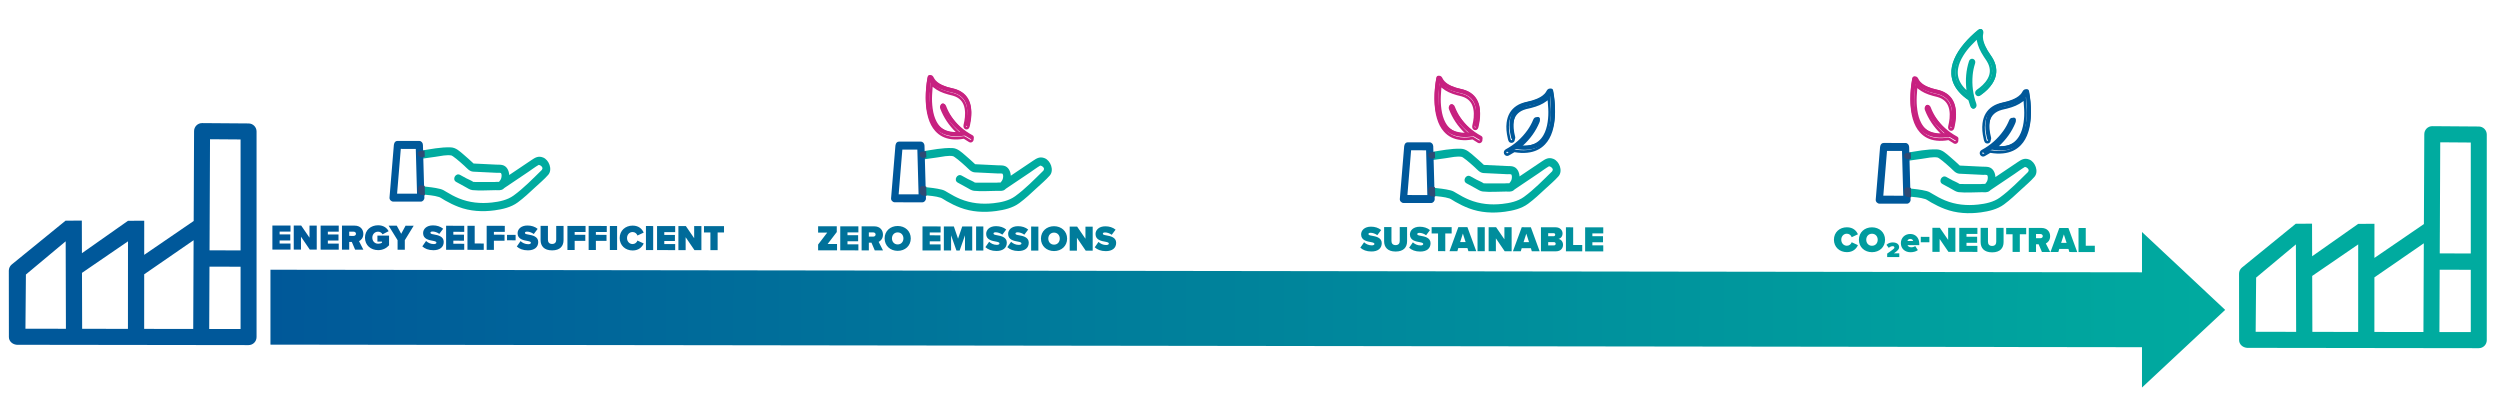 <?xml version="1.0" encoding="UTF-8"?>
<svg xmlns="http://www.w3.org/2000/svg" xmlns:xlink="http://www.w3.org/1999/xlink" width="1134" height="189" overflow="hidden">
  <defs>
    <clipPath id="clip0">
      <rect x="0" y="0" width="1134" height="189"></rect>
    </clipPath>
    <clipPath id="clip1">
      <rect x="3" y="12" width="1126" height="164"></rect>
    </clipPath>
    <clipPath id="clip2">
      <rect x="3" y="12" width="1126" height="164"></rect>
    </clipPath>
    <clipPath id="clip3">
      <rect x="3" y="12" width="1126" height="164"></rect>
    </clipPath>
    <clipPath id="clip4">
      <path d="M122.676 156.325 981.989 157.506 981.989 123.532 122.676 122.35 122.676 156.325Z"></path>
    </clipPath>
    <linearGradient x1="118.753" y1="125.718" x2="1005.4" y2="126.954" gradientUnits="userSpaceOnUse" spreadMethod="pad" id="fill5">
      <stop offset="0" stop-color="#005899"></stop>
      <stop offset="0.462" stop-color="#00809B"></stop>
      <stop offset="1" stop-color="#00AB9F"></stop>
      <stop offset="1" stop-color="#00AB9F"></stop>
    </linearGradient>
    <clipPath id="clip6">
      <path d="M971.605 175.781 971.605 175.781 1009.33 140.557 1009.33 140.556 971.605 105.233 971.605 175.781Z"></path>
    </clipPath>
    <linearGradient x1="118.753" y1="125.718" x2="1005.4" y2="126.954" gradientUnits="userSpaceOnUse" spreadMethod="pad" id="fill7">
      <stop offset="0" stop-color="#005899"></stop>
      <stop offset="0.462" stop-color="#00809B"></stop>
      <stop offset="1" stop-color="#00AB9F"></stop>
      <stop offset="1" stop-color="#00AB9F"></stop>
    </linearGradient>
    <linearGradient x1="127.911" y1="127.751" x2="914.827" y2="-157.567" gradientUnits="userSpaceOnUse" spreadMethod="pad" id="fill8">
      <stop offset="0" stop-color="#005899"></stop>
      <stop offset="0.462" stop-color="#00809B"></stop>
      <stop offset="1" stop-color="#00AB9F"></stop>
      <stop offset="1" stop-color="#00AB9F"></stop>
    </linearGradient>
    <linearGradient x1="152.823" y1="196.271" x2="939.74" y2="-89.047" gradientUnits="userSpaceOnUse" spreadMethod="pad" id="fill9">
      <stop offset="0" stop-color="#005899"></stop>
      <stop offset="0.462" stop-color="#00809B"></stop>
      <stop offset="1" stop-color="#00AB9F"></stop>
      <stop offset="1" stop-color="#00AB9F"></stop>
    </linearGradient>
    <linearGradient x1="180.606" y1="272.642" x2="967.522" y2="-12.675" gradientUnits="userSpaceOnUse" spreadMethod="pad" id="fill10">
      <stop offset="0" stop-color="#005899"></stop>
      <stop offset="0.462" stop-color="#00809B"></stop>
      <stop offset="1" stop-color="#00AB9F"></stop>
      <stop offset="1" stop-color="#00AB9F"></stop>
    </linearGradient>
    <linearGradient x1="200.376" y1="326.932" x2="987.293" y2="41.614" gradientUnits="userSpaceOnUse" spreadMethod="pad" id="fill11">
      <stop offset="0" stop-color="#005899"></stop>
      <stop offset="0.462" stop-color="#00809B"></stop>
      <stop offset="1" stop-color="#00AB9F"></stop>
      <stop offset="1" stop-color="#00AB9F"></stop>
    </linearGradient>
    <linearGradient x1="203.525" y1="335.621" x2="990.442" y2="50.303" gradientUnits="userSpaceOnUse" spreadMethod="pad" id="fill12">
      <stop offset="0" stop-color="#005899"></stop>
      <stop offset="0.462" stop-color="#00809B"></stop>
      <stop offset="1" stop-color="#00AB9F"></stop>
      <stop offset="1" stop-color="#00AB9F"></stop>
    </linearGradient>
    <linearGradient x1="208.667" y1="349.772" x2="995.584" y2="64.454" gradientUnits="userSpaceOnUse" spreadMethod="pad" id="fill13">
      <stop offset="0" stop-color="#005899"></stop>
      <stop offset="0.462" stop-color="#00809B"></stop>
      <stop offset="1" stop-color="#00AB9F"></stop>
      <stop offset="1" stop-color="#00AB9F"></stop>
    </linearGradient>
  </defs>
  <g clip-path="url(#clip0)">
    <rect x="0" y="0" width="1134" height="188.972" fill="#FFFFFF" fill-opacity="0"></rect>
    <g clip-path="url(#clip1)">
      <g clip-path="url(#clip2)">
        <g clip-path="url(#clip3)">
          <path d="M242.337 57.953C240.155 57.105 238.763 57.981 237.029 59.142 233.679 61.381 230.331 63.618 226.983 65.855 226.873 63.826 225.879 61.798 223.837 61.346 222.935 61.145 221.938 61.206 221.03 61.164 217.625 60.999 214.22 60.831 210.815 60.668 209.363 59.313 207.888 57.984 206.375 56.707 204.606 55.219 202.856 53.48 200.489 53.388 195.979 53.206 191.259 54.205 186.81 54.901 184.584 55.249 185.532 58.791 187.743 58.447 189.66 58.147 191.578 57.881 193.504 57.642 195.745 57.363 198.775 56.55 201.019 57.096 200.695 57.02 201.199 57.257 201.453 57.416 201.982 57.756 202.482 58.152 202.972 58.545 204.22 59.54 205.417 60.611 206.61 61.683 207.869 62.816 208.914 64.226 210.629 64.342 212.944 64.497 215.272 64.569 217.587 64.678 218.831 64.738 220.074 64.8 221.318 64.859 221.805 64.884 222.675 64.756 223.138 64.948L223.174 64.904 223.263 65.021C223.669 65.545 223.532 66.635 223.369 67.248 223.17 67.987 222.745 68.39 222.359 68.933 221.682 68.867 220.831 69.008 220.234 69.007L216.188 69.002 211.729 68.996C211.428 68.996 211.05 68.946 210.719 68.965 210.04 68.451 207.838 67.516 207.514 67.336 206.571 66.825 205.632 66.308 204.688 65.796 202.688 64.707 200.911 67.874 202.919 68.967 204.306 69.724 205.693 70.478 207.086 71.235 208.122 71.8 209.148 72.541 210.318 72.665 213.759 73.025 217.404 72.675 220.861 72.679 222.058 72.682 223.29 72.904 224.293 72.124 224.457 71.998 224.611 71.86 224.761 71.712 228.378 69.296 231.995 66.879 235.613 64.458 237.184 63.407 238.732 62.216 240.369 61.28L240.447 61.3C241.617 61.55 242.221 62.474 242.026 63.001 241.831 63.527 241.772 63.564 241.734 63.601 237.656 67.569 233.554 71.799 228.958 75.113 226.141 77.146 222.492 77.888 219.14 78.252 213.993 78.813 208.914 78.344 204.079 76.353 202.157 75.562 200.31 74.571 198.525 73.49 197.609 72.933 196.805 72.421 195.762 72.155 193.118 71.485 190.331 71.237 187.633 70.927 185.392 70.671 185.407 74.346 187.633 74.603 190.12 74.888 192.822 75.026 195.22 75.798 195.764 75.974 197.016 76.828 197.889 77.328 199.846 78.446 201.886 79.425 203.983 80.224 209.241 82.224 214.874 82.521 220.391 81.774 223.992 81.284 227.828 80.415 230.853 78.202 233.609 76.184 236.147 73.808 238.666 71.479 240.665 69.627 242.864 67.821 244.677 65.762 246.762 63.359 245.008 58.99 242.337 57.953M210.851 69.072 210.921 69.183 210.851 69.072" fill="#00AB9F" transform="matrix(1 0 0 1.006 4 13.139)"></path>
          <path d="M187.841 52.289C187.815 51.318 187.11 50.49 186.195 50.489L176.305 50.475C175.475 50.475 174.973 51.029 174.795 51.699 174.728 51.87 174.677 52.058 174.658 52.271 174.001 60.193 173.339 68.115 172.681 76.039 172.6 77.01 173.5 77.837 174.325 77.839L186.857 77.855C187.727 77.856 188.528 77.035 188.503 76.061 188.28 68.136 188.06 60.212 187.841 52.289M177.8 54.076 184.601 54.085C184.787 60.812 184.975 67.536 185.161 74.262L176.121 74.251C176.677 67.525 177.236 60.8 177.8 54.076" fill="#00589A" transform="matrix(1 0 0 1.006 4 13.139)"></path>
          <path d="M187.559 57.796C187.93 57.747 188.305 57.702 188.678 57.655 188.644 56.696 188.612 55.736 188.581 54.781 187.952 54.868 187.327 54.956 186.706 55.039 184.665 55.308 185.53 58.064 187.559 57.796" fill="#2E4A75" transform="matrix(1 0 0 1.006 4 13.139)"></path>
          <path d="M188.641 70.737C188.119 70.664 187.593 70.587 187.075 70.515 185.021 70.217 185.035 74.506 187.075 74.804 187.619 74.885 188.176 74.952 188.736 75.025 188.704 73.595 188.672 72.166 188.641 70.737" fill="#2E4A75" transform="matrix(1 0 0 1.006 4 13.139)"></path>
          <path d="M418.153 24.198C418.024 25.873 417.88 27.479 417.786 29.09 417.673 31.151 417.762 33.212 418.071 35.258 418.386 37.377 418.943 39.411 420.001 41.276 421.29 43.56 423.142 45.121 425.602 45.895 427.454 46.476 429.345 46.572 431.259 46.434L431.414 46.393C430.993 46.026 430.584 45.679 430.182 45.317 426.998 42.438 424.483 39.044 422.831 34.999 422.534 34.278 422.92 33.61 423.637 33.583 424.02 33.568 424.339 33.801 424.523 34.253 425.236 35.996 426.125 37.637 427.209 39.16 429.852 42.873 433.158 45.787 437.115 47.911 437.644 48.193 437.858 48.745 437.621 49.236 437.379 49.735 436.825 49.916 436.299 49.622 435.496 49.173 434.705 48.702 433.917 48.221 433.734 48.108 433.575 48.072 433.359 48.108 431.539 48.406 429.708 48.517 427.871 48.322 424.959 48.012 422.359 46.965 420.265 44.776 418.718 43.155 417.716 41.201 417.045 39.05 416.204 36.355 415.919 33.577 415.908 30.762 415.891 27.711 416.192 24.69 416.75 21.695 416.854 21.135 417.127 20.842 417.584 20.795 418.044 20.748 418.321 21.009 418.589 21.498 418.873 22.013 419.213 22.517 419.614 22.94 420.678 24.06 422.008 24.774 423.4 25.365 424.773 25.947 426.191 26.363 427.645 26.658 429.275 26.991 430.841 27.493 432.256 28.421 434.794 30.083 436.097 32.533 436.463 35.556 436.747 37.884 436.47 40.171 435.936 42.434 435.882 42.662 435.827 42.892 435.769 43.121 435.606 43.745 435.122 44.044 434.557 43.869 434.046 43.712 433.835 43.184 433.992 42.576 434.626 40.072 435.012 37.545 434.502 34.959 433.949 32.148 432.311 30.288 429.755 29.243 428.627 28.782 427.438 28.592 426.273 28.296 423.832 27.676 421.489 26.819 419.438 25.271 419.021 24.959 418.64 24.606 418.153 24.198" fill="#C72180" transform="matrix(1 0 0 1.006 4 13.139)"></path>
          <path d="M436.278 51.197C436.028 51.197 435.773 51.123 435.532 50.98 434.863 50.586 434.139 50.134 433.255 49.558L433.1 49.521C431.177 49.859 429.429 49.93 427.751 49.742 424.627 49.392 422.158 48.164 420.199 45.99 418.779 44.415 417.737 42.451 417.012 39.984 416.28 37.495 415.918 34.704 415.906 31.452 415.895 28.436 416.165 25.322 416.716 22.195 416.913 21.081 417.599 20.842 417.994 20.797 418.912 20.698 419.33 21.509 419.488 21.814 419.762 22.346 420.062 22.792 420.372 23.142 421.406 24.295 422.734 24.979 423.776 25.447 424.997 25.995 426.279 26.411 427.699 26.717 429.572 27.121 431.021 27.712 432.261 28.577 434.69 30.268 436.116 32.833 436.505 36.204 436.756 38.387 436.593 40.662 435.993 43.356 435.942 43.591 435.891 43.826 435.831 44.06 435.716 44.535 435.461 44.912 435.114 45.127 434.785 45.329 434.382 45.369 433.987 45.243 433.222 44.99 432.845 44.155 433.07 43.202 433.584 41.047 434.046 38.485 433.547 35.803 433.07 33.239 431.71 31.5 429.381 30.488 428.653 30.17 427.895 29.986 427.097 29.795 426.781 29.717 426.464 29.644 426.154 29.559 423.289 28.788 421.23 27.815 419.478 26.415 419.334 26.3 419.196 26.177 419.056 26.056 419.045 26.186 419.038 26.313 419.026 26.442 418.938 27.597 418.857 28.693 418.797 29.804 418.69 31.849 418.775 33.897 419.056 35.893 419.389 38.25 419.947 40.109 420.816 41.74 421.994 43.957 423.628 45.387 425.81 46.115 427.007 46.516 428.294 46.696 429.75 46.689L429.628 46.571C426.435 43.5 424.039 39.928 422.512 35.954 422.302 35.406 422.331 34.838 422.594 34.389 422.841 33.959 423.27 33.704 423.769 33.685 424.361 33.661 424.878 34.051 425.137 34.729 425.806 36.466 426.641 38.09 427.621 39.547 430.068 43.193 433.163 46.099 436.822 48.184 437.595 48.623 437.901 49.548 437.543 50.331 437.366 50.72 437.066 50.999 436.704 51.124 436.567 51.173 436.423 51.197 436.278 51.197M433.151 48.3C433.385 48.3 433.603 48.37 433.82 48.512 434.69 49.077 435.399 49.52 436.057 49.91L436.371 49.963 436.552 49.781C436.686 49.493 436.375 49.299 436.312 49.262 432.501 47.091 429.274 44.064 426.727 40.268 425.695 38.73 424.815 37.025 424.113 35.202 423.994 34.893 423.862 34.897 423.806 34.902L423.525 35.047C423.463 35.152 423.466 35.315 423.533 35.485 425.015 39.341 427.248 42.67 430.357 45.66 430.612 45.903 430.873 46.143 431.141 46.387L432.335 47.492 431.303 47.791 431.056 47.851C428.908 48.018 427.141 47.837 425.488 47.283 423.06 46.47 421.167 44.812 419.858 42.356 418.931 40.614 418.309 38.558 417.961 36.078 417.669 33.996 417.577 31.859 417.692 29.734 417.752 28.606 417.836 27.507 417.924 26.343 417.961 25.832 418.002 25.317 418.039 24.797L418.121 23.638 418.941 24.373C419.096 24.512 419.237 24.64 419.373 24.771 419.648 25.023 419.883 25.241 420.132 25.438 421.762 26.741 423.699 27.653 426.419 28.383 426.727 28.465 427.03 28.537 427.336 28.611 428.146 28.806 428.982 29.007 429.794 29.361 432.46 30.521 434.086 32.607 434.637 35.565 435.185 38.511 434.663 41.361 434.146 43.516 434.112 43.657 434.061 43.998 434.305 44.079L434.574 44.067C434.657 44.018 434.722 43.906 434.759 43.748 434.815 43.521 434.863 43.294 434.914 43.069 435.481 40.523 435.636 38.394 435.403 36.361 435.052 33.327 433.831 31.119 431.665 29.611 430.546 28.831 429.218 28.292 427.484 27.917 425.994 27.595 424.645 27.16 423.355 26.582 422.216 26.068 420.757 25.317 419.581 24.004 419.201 23.582 418.845 23.05 418.524 22.425 418.306 21.999 418.206 22.014 418.109 22.023 418 22.036 417.877 22.047 417.807 22.445 417.27 25.49 417.005 28.528 417.02 31.461 417.034 34.633 417.367 37.225 418.072 39.624 418.742 41.905 419.7 43.709 420.993 45.148 422.76 47.11 425.007 48.22 427.866 48.54 429.447 48.717 431.104 48.651 432.926 48.328L433.151 48.3" fill="#C72180" transform="matrix(1 0 0 1.006 4 13.139)"></path>
          <path d="M469.846 58.264C467.663 57.416 466.272 58.293 464.537 59.453 461.187 61.692 457.839 63.929 454.491 66.166 454.381 64.137 453.388 62.109 451.344 61.657 450.444 61.456 449.446 61.517 448.538 61.475 445.134 61.31 441.728 61.142 438.324 60.979 436.87 59.624 435.396 58.295 433.884 57.018 432.114 55.53 430.364 53.791 427.997 53.699 423.487 53.517 418.767 54.516 414.318 55.212 412.093 55.56 413.04 59.102 415.25 58.758 417.168 58.458 419.086 58.192 421.012 57.953 423.253 57.674 426.283 56.861 428.528 57.407 428.204 57.331 428.708 57.567 428.961 57.727 429.491 58.067 429.989 58.464 430.48 58.856 431.728 59.85 432.926 60.923 434.118 61.994 435.377 63.127 436.422 64.537 438.137 64.654 440.453 64.808 442.78 64.881 445.095 64.989 446.339 65.049 447.583 65.112 448.826 65.17 449.314 65.196 450.183 65.067 450.646 65.26L450.682 65.215 450.771 65.332C451.177 65.855 451.041 66.946 450.876 67.559 450.678 68.296 450.254 68.701 449.867 69.244 449.189 69.178 448.339 69.319 447.742 69.318L443.696 69.313 439.237 69.307C438.936 69.307 438.558 69.257 438.227 69.276 437.548 68.762 435.345 67.827 435.023 67.647 434.079 67.136 433.14 66.619 432.196 66.108 430.196 65.018 428.419 68.184 430.426 69.279 431.815 70.035 433.201 70.789 434.593 71.546 435.63 72.112 436.657 72.853 437.825 72.976 441.268 73.336 444.912 72.987 448.37 72.99 449.566 72.993 450.798 73.215 451.801 72.436 451.964 72.309 452.12 72.171 452.269 72.023 455.886 69.608 459.504 67.191 463.121 64.77 464.693 63.719 466.24 62.527 467.877 61.591L467.955 61.611C469.125 61.861 469.73 62.785 469.534 63.312 469.339 63.839 469.281 63.876 469.242 63.913 465.164 67.881 461.062 72.11 456.467 75.424 453.649 77.457 450 78.2 446.648 78.563 441.501 79.124 436.422 78.655 431.588 76.664 429.665 75.873 427.819 74.882 426.033 73.802 425.117 73.244 424.313 72.733 423.27 72.466 420.626 71.796 417.839 71.548 415.141 71.238 412.9 70.983 412.915 74.657 415.141 74.914 417.628 75.2 420.33 75.337 422.728 76.109 423.273 76.285 424.524 77.14 425.398 77.64 427.354 78.757 429.394 79.737 431.491 80.535 436.748 82.535 442.382 82.832 447.899 82.085 451.5 81.595 455.337 80.726 458.361 78.513 461.117 76.496 463.655 74.119 466.173 71.79 468.173 69.938 470.371 68.132 472.185 66.073 474.27 63.67 472.517 59.301 469.846 58.264M438.359 69.383 438.43 69.494 438.359 69.383" fill="#00AB9F" transform="matrix(1 0 0 1.006 4 13.139)"></path>
          <path d="M415.349 52.6C415.323 51.629 414.618 50.801 413.704 50.8L403.813 50.787C402.983 50.786 402.482 51.34 402.303 52.011 402.237 52.181 402.186 52.369 402.166 52.582 401.51 60.504 400.848 68.427 400.189 76.35 400.108 77.321 401.008 78.149 401.834 78.15L414.366 78.166C415.235 78.168 416.037 77.346 416.011 76.372 415.788 68.447 415.568 60.523 415.349 52.6M405.308 54.387 412.109 54.396C412.295 61.123 412.483 67.847 412.669 74.573L403.63 74.562C404.186 67.836 404.744 61.111 405.308 54.387" fill="#00589A" transform="matrix(1 0 0 1.006 4 13.139)"></path>
          <path d="M415.067 58.108C415.438 58.058 415.813 58.013 416.186 57.966 416.153 57.007 416.121 56.048 416.089 55.092 415.461 55.179 414.835 55.267 414.214 55.35 412.173 55.619 413.038 58.376 415.067 58.108" fill="#2E4A75" transform="matrix(1 0 0 1.006 4 13.139)"></path>
          <path d="M416.149 71.048C415.627 70.975 415.102 70.898 414.584 70.826 412.529 70.529 412.543 74.817 414.584 75.115 415.127 75.196 415.684 75.263 416.246 75.336 416.213 73.906 416.181 72.478 416.149 71.048" fill="#2E4A75" transform="matrix(1 0 0 1.006 4 13.139)"></path>
          <path d="M648.924 24.513C648.795 26.188 648.651 27.794 648.557 29.405 648.444 31.466 648.533 33.527 648.842 35.573 649.157 37.692 649.714 39.726 650.772 41.591 652.061 43.875 653.913 45.437 656.373 46.21 658.225 46.791 660.116 46.887 662.03 46.749L662.185 46.708C661.766 46.341 661.355 45.994 660.953 45.632 657.769 42.753 655.254 39.359 653.602 35.314 653.305 34.593 653.691 33.925 654.408 33.898 654.791 33.883 655.11 34.116 655.294 34.568 656.007 36.312 656.896 37.952 657.98 39.475 660.623 43.188 663.929 46.102 667.885 48.226 668.415 48.508 668.629 49.06 668.392 49.551 668.15 50.05 667.596 50.231 667.07 49.937 666.267 49.488 665.476 49.017 664.688 48.536 664.505 48.423 664.346 48.387 664.13 48.423 662.31 48.721 660.478 48.832 658.642 48.637 655.73 48.327 653.13 47.28 651.036 45.091 649.489 43.47 648.487 41.516 647.816 39.365 646.975 36.67 646.69 33.892 646.679 31.077 646.662 28.026 646.963 25.005 647.521 22.01 647.625 21.45 647.898 21.157 648.355 21.11 648.815 21.063 649.091 21.324 649.36 21.813 649.644 22.328 649.985 22.832 650.385 23.255 651.449 24.375 652.779 25.09 654.171 25.68 655.544 26.262 656.962 26.677 658.416 26.973 660.046 27.306 661.612 27.808 663.027 28.736 665.565 30.398 666.868 32.849 667.234 35.871 667.518 38.199 667.241 40.486 666.707 42.749 666.653 42.977 666.598 43.207 666.54 43.437 666.377 44.06 665.892 44.359 665.328 44.184 664.817 44.027 664.606 43.499 664.763 42.891 665.398 40.387 665.783 37.86 665.273 35.275 664.72 32.463 663.082 30.604 660.526 29.558 659.398 29.097 658.209 28.907 657.044 28.611 654.604 27.991 652.26 27.134 650.209 25.586 649.793 25.274 649.411 24.921 648.924 24.513" fill="#C72180" transform="matrix(1 0 0 1.006 4 13.139)"></path>
          <path d="M667.049 51.512C666.799 51.512 666.544 51.438 666.303 51.295 665.634 50.901 664.91 50.449 664.026 49.873L663.871 49.836C661.948 50.174 660.201 50.245 658.522 50.056 655.398 49.707 652.929 48.479 650.969 46.305 649.55 44.73 648.508 42.766 647.783 40.299 647.051 37.81 646.689 35.019 646.677 31.767 646.666 28.752 646.936 25.637 647.487 22.51 647.684 21.396 648.37 21.157 648.765 21.112 649.682 21.013 650.101 21.824 650.259 22.129 650.533 22.661 650.833 23.107 651.143 23.457 652.179 24.61 653.505 25.294 654.547 25.762 655.768 26.31 657.05 26.726 658.47 27.032 660.343 27.436 661.792 28.027 663.032 28.892 665.461 30.583 666.887 33.148 667.276 36.519 667.527 38.702 667.364 40.977 666.764 43.671 666.713 43.906 666.662 44.141 666.602 44.375 666.487 44.85 666.232 45.227 665.885 45.442 665.556 45.645 665.153 45.684 664.758 45.558 663.993 45.305 663.616 44.47 663.841 43.517 664.355 41.363 664.817 38.8 664.318 36.118 663.841 33.554 662.481 31.815 660.152 30.802 659.424 30.485 658.666 30.301 657.867 30.11 657.552 30.032 657.235 29.959 656.925 29.874 654.059 29.104 652 28.13 650.249 26.73 650.105 26.615 649.967 26.493 649.827 26.371 649.816 26.502 649.809 26.628 649.797 26.757 649.709 27.912 649.628 29.008 649.568 30.119 649.461 32.163 649.546 34.212 649.827 36.208 650.16 38.565 650.718 40.424 651.587 42.055 652.765 44.272 654.399 45.702 656.581 46.43 657.778 46.831 659.065 47.011 660.522 47.004L660.399 46.886C657.206 43.815 654.81 40.243 653.283 36.269 653.073 35.721 653.102 35.153 653.365 34.704 653.612 34.275 654.041 34.019 654.54 34 655.132 33.976 655.649 34.366 655.908 35.044 656.578 36.781 657.412 38.405 658.392 39.863 660.839 43.508 663.934 46.412 667.593 48.499 668.366 48.938 668.672 49.863 668.314 50.646 668.137 51.035 667.837 51.314 667.475 51.439 667.338 51.488 667.194 51.512 667.049 51.512M663.922 48.615C664.156 48.615 664.374 48.685 664.591 48.827 665.461 49.392 666.17 49.835 666.828 50.225L667.142 50.279 667.323 50.096C667.457 49.808 667.146 49.614 667.083 49.577 663.272 47.406 660.045 44.379 657.498 40.583 656.466 39.045 655.586 37.34 654.884 35.517 654.765 35.208 654.633 35.212 654.577 35.217L654.296 35.362C654.234 35.467 654.237 35.63 654.304 35.8 655.786 39.656 658.019 42.985 661.128 45.975 661.383 46.218 661.644 46.458 661.912 46.702L663.105 47.806 662.074 48.106 661.827 48.166C659.679 48.333 657.912 48.152 656.259 47.599 653.831 46.785 651.938 45.127 650.629 42.671 649.702 40.929 649.08 38.873 648.732 36.393 648.44 34.312 648.348 32.174 648.463 30.049 648.522 28.921 648.607 27.822 648.695 26.658 648.732 26.147 648.773 25.632 648.81 25.112L648.892 23.953 649.712 24.688C649.867 24.827 650.008 24.956 650.144 25.086 650.419 25.338 650.654 25.556 650.903 25.753 652.533 27.056 654.469 27.968 657.19 28.698 657.498 28.78 657.8 28.852 658.107 28.926 658.917 29.121 659.753 29.322 660.565 29.676 663.231 30.836 664.859 32.922 665.408 35.88 665.956 38.826 665.434 41.676 664.917 43.831 664.883 43.972 664.832 44.313 665.075 44.393L665.346 44.382C665.427 44.333 665.493 44.221 665.53 44.063 665.586 43.836 665.634 43.609 665.685 43.384 666.251 40.838 666.407 38.709 666.174 36.676 665.823 33.642 664.604 31.434 662.436 29.926 661.317 29.146 659.989 28.607 658.255 28.232 656.766 27.91 655.416 27.475 654.126 26.897 652.987 26.383 651.528 25.632 650.352 24.319 649.972 23.897 649.616 23.365 649.295 22.74 649.077 22.314 648.977 22.329 648.88 22.338 648.771 22.351 648.648 22.362 648.578 22.76 648.041 25.805 647.776 28.843 647.791 31.776 647.805 34.948 648.138 37.54 648.843 39.938 649.513 42.22 650.471 44.025 651.764 45.463 653.531 47.425 655.778 48.535 658.637 48.855 660.218 49.032 661.875 48.966 663.697 48.643L663.922 48.615" fill="#C72180" transform="matrix(1 0 0 1.006 4 13.139)"></path>
          <path d="M699.118 30.299C699.247 31.975 699.391 33.581 699.484 35.192 699.601 37.257 699.511 39.318 699.205 41.364 698.888 43.481 698.33 45.513 697.273 47.377 695.983 49.657 694.132 51.213 691.671 51.979 689.821 52.556 687.93 52.646 686.016 52.503L685.859 52.462C686.281 52.096 686.69 51.75 687.091 51.388 690.277 48.514 692.79 45.132 694.439 41.087 694.736 40.366 694.35 39.698 693.633 39.669 693.25 39.652 692.932 39.886 692.748 40.336 692.035 42.078 691.146 43.716 690.062 45.236 687.419 48.942 684.113 51.847 680.156 53.96 679.627 54.242 679.412 54.792 679.65 55.284 679.892 55.784 680.446 55.966 680.971 55.673 681.775 55.226 682.565 54.757 683.354 54.279 683.536 54.166 683.696 54.13 683.911 54.166 685.731 54.471 687.563 54.586 689.4 54.396 692.312 54.093 694.911 53.054 697.006 50.87 698.553 49.254 699.554 47.303 700.225 45.153 701.067 42.461 701.351 39.684 701.363 36.869 701.379 33.817 701.078 30.796 700.521 27.8 700.416 27.24 700.143 26.947 699.687 26.897 699.226 26.848 698.951 27.11 698.682 27.597 698.397 28.111 698.057 28.614 697.656 29.037 696.592 30.155 695.262 30.865 693.87 31.451 692.498 32.03 691.08 32.442 689.625 32.734 687.995 33.062 686.429 33.559 685.014 34.484 682.476 36.139 681.174 38.584 680.808 41.608 680.523 43.934 680.8 46.222 681.335 48.486 681.388 48.715 681.443 48.944 681.502 49.175 681.665 49.799 682.148 50.097 682.713 49.925 683.225 49.77 683.435 49.242 683.278 48.633 682.643 46.128 682.258 43.599 682.768 41.014 683.322 38.206 684.96 36.351 687.516 35.312 688.643 34.855 689.832 34.667 690.998 34.375 693.438 33.762 695.781 32.911 697.832 31.368 698.248 31.059 698.634 30.706 699.118 30.299" fill="#00589A" transform="matrix(1 0 0 1.006 4 13.139)"></path>
          <path d="M679.63 57.247C679.477 57.247 679.323 57.221 679.178 57.173 678.791 57.046 678.471 56.762 678.282 56.377 677.9 55.59 678.226 54.669 679.051 54.233 682.954 52.156 686.259 49.261 688.865 45.621 689.91 44.162 690.801 42.545 691.516 40.81 691.795 40.133 692.335 39.736 692.977 39.77 693.509 39.791 693.967 40.046 694.231 40.477 694.512 40.928 694.544 41.495 694.319 42.044 692.69 46.016 690.134 49.582 686.729 52.639L686.599 52.758C688.156 52.78 689.523 52.591 690.801 52.196 693.132 51.472 694.874 50.044 696.133 47.835 697.059 46.205 697.655 44.347 698.009 41.991 698.309 39.996 698.404 37.943 698.285 35.903 698.222 34.796 698.136 33.704 698.041 32.549 698.03 32.419 698.021 32.285 698.009 32.155 697.859 32.281 697.714 32.398 697.559 32.511 695.691 33.911 693.494 34.874 690.439 35.637 690.104 35.721 689.768 35.794 689.429 35.87 688.573 36.06 687.77 36.241 686.993 36.558 684.513 37.564 683.058 39.297 682.553 41.861 682.019 44.541 682.509 47.105 683.06 49.261 683.305 50.21 682.904 51.049 682.083 51.295 681.661 51.424 681.235 51.383 680.88 51.18 680.514 50.968 680.241 50.586 680.115 50.111 680.06 49.901 680.009 49.691 679.958 49.475L679.943 49.406C679.303 46.712 679.13 44.44 679.398 42.254 679.812 38.884 681.335 36.322 683.925 34.638 685.245 33.78 686.791 33.194 688.79 32.791 690.304 32.489 691.673 32.077 692.974 31.531 694.086 31.067 695.502 30.387 696.605 29.236 696.937 28.892 697.256 28.447 697.548 27.911 697.717 27.607 698.166 26.801 699.141 26.899 699.559 26.944 700.296 27.184 700.506 28.3 701.092 31.425 701.381 34.54 701.369 37.555 701.353 40.812 700.967 43.602 700.191 46.083 699.416 48.548 698.305 50.509 696.79 52.082 694.705 54.249 692.071 55.466 688.735 55.81 686.946 55.995 685.08 55.919 683.03 55.576L682.864 55.611C681.901 56.196 681.152 56.632 680.435 57.029 680.175 57.174 679.898 57.247 679.63 57.247M692.919 40.983C692.855 40.983 692.721 41.003 692.608 41.282 691.858 43.106 690.92 44.809 689.819 46.341 687.102 50.129 683.661 53.146 679.596 55.308 679.528 55.344 679.197 55.537 679.338 55.827L679.532 56.009C679.63 56.041 679.749 56.021 679.868 55.957 680.573 55.568 681.307 55.139 682.253 54.564 682.56 54.379 682.864 54.318 683.211 54.375 685.159 54.702 686.925 54.773 688.609 54.601 691.657 54.29 694.054 53.185 695.939 51.229 697.319 49.795 698.341 47.992 699.054 45.712 699.808 43.315 700.162 40.725 700.178 37.553 700.191 34.616 699.91 31.582 699.333 28.535 699.259 28.14 699.129 28.129 699.011 28.116 698.909 28.109 698.802 28.091 698.569 28.517 698.226 29.142 697.844 29.672 697.442 30.093 696.188 31.402 694.631 32.153 693.415 32.66 692.043 33.234 690.6 33.67 689.011 33.985 687.161 34.354 685.747 34.888 684.551 35.665 682.241 37.167 680.939 39.371 680.565 42.406 680.317 44.438 680.483 46.567 681.086 49.115L681.101 49.184C681.148 49.387 681.199 49.59 681.252 49.794 681.29 49.947 681.361 50.062 681.448 50.114L681.736 50.127C682 50.045 681.942 49.705 681.906 49.563 681.357 47.407 680.798 44.551 681.382 41.611 681.969 38.66 683.703 36.577 686.546 35.421 687.411 35.069 688.305 34.871 689.165 34.678 689.492 34.605 689.819 34.532 690.147 34.452 693.045 33.73 695.111 32.824 696.85 31.524 697.114 31.327 697.367 31.111 697.659 30.86 697.804 30.735 697.958 30.605 698.119 30.467L698.995 29.735 699.081 30.894C699.122 31.417 699.165 31.936 699.203 32.452 699.299 33.612 699.386 34.712 699.452 35.836 699.574 37.965 699.476 40.099 699.165 42.179 698.794 44.657 698.132 46.708 697.142 48.452 695.745 50.905 693.727 52.556 691.136 53.364 689.374 53.914 687.489 54.085 685.198 53.915L684.97 53.867 683.873 53.564 685.115 52.451C685.394 52.212 685.671 51.972 685.944 51.73 689.259 48.749 691.641 45.43 693.222 41.574 693.294 41.405 693.298 41.243 693.23 41.137L692.93 40.991 692.919 40.983" fill="#00589A" transform="matrix(1 0 0 1.006 4 13.139)"></path>
          <path d="M700.615 58.58C698.433 57.731 697.041 58.608 695.307 59.768 691.957 62.007 688.609 64.244 685.261 66.481 685.151 64.452 684.157 62.424 682.115 61.972 681.213 61.771 680.216 61.831 679.308 61.79 675.903 61.626 672.498 61.457 669.093 61.294 667.641 59.939 666.166 58.61 664.653 57.333 662.884 55.845 661.134 54.106 658.767 54.014 654.257 53.832 649.537 54.831 645.088 55.527 642.862 55.876 643.81 59.418 646.021 59.073 647.938 58.773 649.856 58.507 651.782 58.268 654.023 57.989 657.052 57.176 659.297 57.722 658.973 57.646 659.477 57.882 659.731 58.043 660.26 58.382 660.76 58.779 661.25 59.171 662.498 60.165 663.695 61.238 664.888 62.309 666.147 63.442 667.192 64.853 668.907 64.969 671.222 65.123 673.55 65.196 675.865 65.304 677.109 65.364 678.352 65.427 679.596 65.485 680.083 65.511 680.953 65.382 681.416 65.575L681.452 65.53 681.541 65.647C681.947 66.17 681.81 67.261 681.646 67.874 681.448 68.612 681.023 69.016 680.637 69.559 679.958 69.493 679.109 69.635 678.513 69.633L674.466 69.628 670.007 69.622C669.706 69.622 669.328 69.572 668.996 69.591 668.319 69.076 666.116 68.142 665.792 67.962 664.848 67.451 663.91 66.934 662.966 66.423 660.966 65.333 659.189 68.499 661.197 69.594 662.584 70.35 663.971 71.104 665.364 71.862 666.399 72.427 667.426 73.168 668.596 73.291 672.037 73.651 675.681 73.302 679.139 73.305 680.336 73.308 681.568 73.53 682.57 72.751 682.735 72.624 682.889 72.485 683.039 72.339 686.656 69.923 690.273 67.506 693.891 65.085 695.462 64.034 697.009 62.842 698.647 61.906L698.725 61.926C699.895 62.176 700.499 63.1 700.304 63.627 700.109 64.154 700.05 64.191 700.012 64.228 695.934 68.196 691.832 72.424 687.236 75.739 684.419 77.772 680.769 78.515 677.417 78.878 672.271 79.439 667.192 78.97 662.357 76.979 660.435 76.188 658.588 75.197 656.802 74.117 655.887 73.559 655.083 73.048 654.04 72.781 651.396 72.112 648.609 71.863 645.911 71.553 643.67 71.298 643.685 74.972 645.911 75.229 648.398 75.515 651.1 75.652 653.498 76.424 654.042 76.6 655.294 77.455 656.167 77.955 658.124 79.072 660.164 80.052 662.26 80.85 667.519 82.85 673.152 83.147 678.669 82.4 682.27 81.91 686.106 81.041 689.13 78.828 691.887 76.811 694.425 74.434 696.944 72.105 698.943 70.253 701.142 68.447 702.955 66.388 705.04 63.985 703.286 59.617 700.615 58.58M669.129 69.698 669.199 69.809 669.129 69.698" fill="#00AB9F" transform="matrix(1 0 0 1.006 4 13.139)"></path>
          <path d="M646.12 52.915C646.094 51.944 645.389 51.117 644.475 51.115L634.584 51.102C633.754 51.101 633.253 51.655 633.074 52.326 633.008 52.497 632.957 52.684 632.938 52.897 632.279 60.819 631.619 68.742 630.96 76.665 630.879 77.636 631.779 78.464 632.605 78.465L645.137 78.481C646.006 78.483 646.807 77.661 646.782 76.687 646.559 68.762 646.339 60.839 646.12 52.915M636.079 54.702 642.88 54.711C643.066 61.438 643.254 68.162 643.44 74.888L634.401 74.877C634.957 68.151 635.515 61.426 636.079 54.702" fill="#00589A" transform="matrix(1 0 0 1.006 4 13.139)"></path>
          <path d="M645.838 58.423C646.209 58.373 646.584 58.328 646.957 58.281 646.924 57.322 646.892 56.363 646.86 55.407 646.231 55.494 645.606 55.582 644.985 55.665 642.944 55.934 643.807 58.691 645.838 58.423" fill="#2E4A75" transform="matrix(1 0 0 1.006 4 13.139)"></path>
          <path d="M646.92 71.364C646.398 71.291 645.872 71.215 645.355 71.142 643.3 70.845 643.314 75.133 645.355 75.432 645.898 75.512 646.455 75.58 647.017 75.652 646.984 74.222 646.952 72.794 646.92 71.364" fill="#2E4A75" transform="matrix(1 0 0 1.006 4 13.139)"></path>
          <path d="M893.15 3.175C891.942 4.361 890.769 5.476 889.632 6.637 888.175 8.125 886.878 9.754 885.758 11.523 884.596 13.353 883.677 15.291 883.248 17.45 882.724 20.092 883.113 22.577 884.485 24.896 885.519 26.638 886.906 28.036 888.468 29.274L888.612 29.354C888.531 28.782 888.447 28.227 888.38 27.672 887.846 23.249 888.167 18.907 889.58 14.671 889.832 13.915 890.568 13.677 891.137 14.163 891.441 14.422 891.529 14.822 891.373 15.293 890.765 17.116 890.36 18.989 890.184 20.906 889.756 25.581 890.353 30.119 891.982 34.508 892.197 35.096 892.002 35.662 891.493 35.871 890.977 36.081 890.433 35.828 890.224 35.237 889.904 34.333 889.612 33.421 889.329 32.5 889.26 32.283 889.164 32.147 888.977 32.023 887.382 30.974 885.905 29.773 884.626 28.333 882.596 26.055 881.299 23.433 881.143 20.299 881.027 17.982 881.555 15.793 882.464 13.688 883.604 11.047 885.227 8.739 887.079 6.592 889.088 4.267 891.317 2.175 893.73 0.292 894.183-0.06 894.588-0.093 894.968 0.191 895.352 0.474 895.391 0.874 895.271 1.432 895.147 2.023 895.071 2.644 895.099 3.247 895.176 4.846 895.715 6.32 896.396 7.746 897.065 9.152 897.873 10.463 898.793 11.709 899.822 13.103 900.69 14.587 901.159 16.285 902.003 19.333 901.378 22.105 899.658 24.661 898.332 26.63 896.608 28.172 894.698 29.518 894.507 29.653 894.311 29.792 894.114 29.924 893.574 30.285 893.01 30.172 892.69 29.642 892.401 29.165 892.594 28.615 893.11 28.263 895.256 26.808 897.224 25.154 898.545 22.832 899.982 20.308 899.954 17.745 898.69 15.156 898.133 14.013 897.344 13.034 896.648 11.99 895.187 9.807 893.959 7.513 893.41 4.892 893.311 4.366 893.25 3.828 893.15 3.175" fill="#00AB9F" transform="matrix(1 0 0 1.006 4 13.139)"></path>
          <path d="M891.126 35.93C890.925 35.93 890.729 35.886 890.544 35.799 890.174 35.623 889.887 35.288 889.741 34.852 889.471 34.082 889.204 33.232 888.886 32.187L888.793 32.047C887.116 30.917 885.738 29.721 884.575 28.382 882.411 25.889 881.286 23.227 881.143 20.245 881.036 18.081 881.46 15.902 882.438 13.584 883.423 11.246 884.877 8.954 886.885 6.571 888.747 4.362 890.885 2.287 893.241 0.401 894.079-0.268 894.755 0.046 895.082 0.296 895.845 0.878 895.66 1.77 895.593 2.105 895.471 2.691 895.423 3.227 895.441 3.704 895.512 5.284 896.103 6.733 896.608 7.819 897.201 9.093 897.919 10.314 898.81 11.55 899.987 13.184 900.724 14.653 901.135 16.17 901.94 19.142 901.437 22.032 899.64 24.769 898.477 26.542 896.945 28.081 894.818 29.614L894.747 29.666C894.584 29.781 894.422 29.899 894.26 30.01 893.875 30.276 893.448 30.366 893.052 30.274 892.674 30.186 892.343 29.929 892.122 29.551 891.692 28.819 891.927 27.939 892.69 27.407 894.418 26.207 896.354 24.665 897.639 22.356 898.866 20.146 898.904 17.903 897.76 15.503 897.401 14.751 896.937 14.077 896.446 13.361 896.253 13.079 896.061 12.801 895.872 12.514 894.165 9.903 893.199 7.723 892.73 5.443 892.692 5.256 892.663 5.07 892.632 4.879L892.372 5.137C891.586 5.917 890.846 6.656 890.11 7.425 888.762 8.837 887.557 10.392 886.53 12.049 885.322 14.005 884.594 15.759 884.247 17.573 883.771 20.031 884.13 22.246 885.341 24.341 886.006 25.489 886.859 26.533 887.988 27.576L887.97 27.406C887.437 22.882 887.826 18.563 889.128 14.57 889.306 14.022 889.683 13.625 890.163 13.487 890.616 13.353 891.107 13.473 891.496 13.815 891.964 14.225 892.112 14.876 891.892 15.555 891.326 17.301 890.956 19.083 890.798 20.846 890.4 25.253 890.96 29.588 892.459 33.729 892.776 34.602 892.44 35.495 891.678 35.812 891.496 35.894 891.311 35.93 891.126 35.93M894.252 1.193C894.177 1.193 894.079 1.232 893.923 1.351 891.625 3.19 889.54 5.213 887.728 7.361 885.776 9.686 884.42 11.816 883.473 14.07 882.571 16.213 882.178 18.213 882.271 20.192 882.404 22.887 883.427 25.306 885.409 27.584 886.505 28.845 887.811 29.979 889.4 31.051 889.683 31.243 889.86 31.489 889.966 31.834 890.276 32.868 890.544 33.698 890.806 34.457 890.85 34.583 890.922 34.679 891.008 34.718L891.262 34.715C891.542 34.601 891.428 34.235 891.401 34.163 889.839 29.854 889.256 25.338 889.669 20.745 889.835 18.887 890.22 17.018 890.816 15.18 890.918 14.87 890.808 14.774 890.767 14.739 890.696 14.676 890.585 14.608 890.461 14.643 890.348 14.675 890.25 14.795 890.193 14.968 888.932 18.842 888.57 22.867 889.086 27.272 889.128 27.633 889.182 27.998 889.23 28.364L889.456 30.023 888.487 29.502 888.26 29.368C886.52 27.952 885.285 26.555 884.367 24.97 883.02 22.638 882.604 20.075 883.13 17.345 883.502 15.408 884.303 13.468 885.576 11.408 886.644 9.679 887.897 8.056 889.306 6.589 890.049 5.813 890.798 5.068 891.586 4.282 891.934 3.938 892.281 3.592 892.632 3.239L893.414 2.454 893.588 3.574C893.618 3.784 893.649 3.982 893.67 4.17 893.724 4.551 893.769 4.876 893.834 5.198 894.267 7.319 895.181 9.369 896.801 11.846 896.982 12.124 897.17 12.397 897.355 12.667 897.854 13.392 898.363 14.134 898.764 14.972 900.075 17.726 900.025 20.413 898.609 22.961 897.201 25.5 895.034 27.204 893.304 28.405 893.192 28.484 892.938 28.694 893.077 28.929L893.289 29.116C893.383 29.139 893.505 29.105 893.628 29.017 893.788 28.91 893.942 28.799 894.098 28.684L894.169 28.633C896.177 27.181 897.617 25.739 898.7 24.093 900.316 21.629 900.755 19.144 900.037 16.495 899.667 15.125 898.987 13.782 897.896 12.272 896.97 10.987 896.192 9.668 895.577 8.342 895.026 7.153 894.381 5.56 894.298 3.762 894.271 3.182 894.327 2.538 894.471 1.852 894.566 1.388 894.485 1.324 894.403 1.26L894.252 1.193" fill="#00AB9F" transform="matrix(1 0 0 1.006 4 13.139)"></path>
          <path d="M864.791 24.808C864.663 26.482 864.518 28.088 864.425 29.699 864.312 31.761 864.401 33.822 864.71 35.868 865.025 37.986 865.582 40.021 866.64 41.886 867.929 44.17 869.781 45.731 872.24 46.504 874.093 47.086 875.984 47.181 877.897 47.044L878.053 47.003C877.633 46.636 877.223 46.289 876.821 45.926 873.637 43.047 871.122 39.653 869.47 35.609 869.173 34.888 869.559 34.22 870.276 34.193 870.659 34.178 870.978 34.411 871.161 34.862 871.874 36.606 872.763 38.246 873.848 39.77 876.49 43.483 879.797 46.397 883.752 48.521 884.283 48.803 884.497 49.355 884.26 49.846 884.017 50.345 883.464 50.526 882.938 50.231 882.135 49.782 881.344 49.312 880.555 48.831 880.373 48.717 880.214 48.681 879.998 48.717 878.178 49.016 876.346 49.127 874.51 48.931 871.598 48.622 868.998 47.574 866.904 45.386 865.356 43.764 864.355 41.81 863.684 39.66 862.842 36.965 862.558 34.187 862.547 31.371 862.53 28.32 862.831 25.3 863.388 22.305 863.493 21.745 863.766 21.452 864.222 21.404 864.683 21.357 864.958 21.619 865.228 22.107 865.512 22.623 865.851 23.127 866.253 23.55 867.317 24.67 868.647 25.384 870.039 25.975 871.411 26.556 872.83 26.972 874.284 27.268 875.914 27.601 877.48 28.102 878.895 29.031 881.433 30.693 882.735 33.143 883.102 36.166 883.386 38.494 883.109 40.781 882.575 43.044 882.521 43.272 882.466 43.502 882.408 43.731 882.244 44.355 881.76 44.653 881.196 44.479 880.684 44.322 880.474 43.794 880.631 43.185 881.266 40.681 881.651 38.155 881.141 35.569 880.587 32.758 878.95 30.898 876.393 29.852 875.266 29.392 874.077 29.202 872.911 28.906 870.471 28.286 868.128 27.429 866.077 25.88 865.66 25.569 865.279 25.216 864.791 24.808" fill="#C72180" transform="matrix(1 0 0 1.006 4 13.139)"></path>
          <path d="M882.917 51.808C882.667 51.808 882.411 51.734 882.17 51.591 881.502 51.197 880.777 50.745 879.894 50.169L879.739 50.132C877.816 50.47 876.068 50.541 874.39 50.352 871.266 50.003 868.797 48.775 866.837 46.601 865.418 45.026 864.376 43.062 863.651 40.595 862.919 38.106 862.557 35.315 862.545 32.063 862.534 29.047 862.804 25.933 863.355 22.806 863.552 21.692 864.238 21.453 864.634 21.408 865.55 21.309 865.969 22.12 866.127 22.425 866.401 22.957 866.701 23.403 867.011 23.753 868.047 24.906 869.373 25.59 870.415 26.058 871.636 26.606 872.918 27.022 874.337 27.328 876.211 27.732 877.661 28.323 878.9 29.188 881.328 30.879 882.755 33.444 883.144 36.815 883.395 38.998 883.232 41.273 882.632 43.967 882.581 44.202 882.53 44.437 882.47 44.671 882.355 45.146 882.1 45.523 881.753 45.738 881.424 45.94 881.021 45.98 880.626 45.854 879.86 45.601 879.484 44.766 879.709 43.813 880.223 41.658 880.684 39.096 880.186 36.414 879.709 33.85 878.349 32.111 876.02 31.099 875.292 30.781 874.534 30.597 873.735 30.406 873.42 30.328 873.103 30.255 872.793 30.17 869.927 29.399 867.868 28.426 866.117 27.026 865.972 26.911 865.835 26.788 865.694 26.667 865.684 26.797 865.677 26.924 865.665 27.052 865.577 28.208 865.495 29.304 865.435 30.415 865.33 32.459 865.414 34.508 865.694 36.504 866.027 38.861 866.586 40.72 867.455 42.351 868.633 44.568 870.267 45.998 872.448 46.726 873.646 47.127 874.933 47.306 876.39 47.3L876.267 47.181C873.073 44.111 870.678 40.539 869.151 36.565 868.941 36.017 868.97 35.449 869.233 35 869.48 34.57 869.909 34.315 870.407 34.296 870.999 34.272 871.517 34.662 871.776 35.34 872.446 37.077 873.28 38.701 874.26 40.158 876.707 43.804 879.802 46.708 883.461 48.795 884.234 49.234 884.54 50.159 884.182 50.942 884.005 51.331 883.705 51.61 883.343 51.735 883.206 51.784 883.062 51.808 882.917 51.808M879.79 48.911C880.024 48.911 880.242 48.981 880.459 49.123 881.328 49.688 882.038 50.13 882.696 50.521L883.01 50.574 883.191 50.392C883.325 50.104 883.013 49.91 882.951 49.873 879.14 47.702 875.913 44.675 873.365 40.879 872.333 39.341 871.453 37.636 870.752 35.813 870.633 35.504 870.501 35.508 870.444 35.513L870.164 35.658C870.101 35.763 870.105 35.926 870.172 36.096 871.654 39.952 873.887 43.281 876.996 46.271 877.251 46.514 877.512 46.754 877.78 46.998L878.973 48.102 877.942 48.402 877.695 48.462C875.547 48.629 873.78 48.448 872.127 47.895 869.698 47.081 867.805 45.423 866.497 42.967 865.569 41.225 864.948 39.169 864.6 36.689 864.308 34.607 864.216 32.47 864.331 30.345 864.39 29.217 864.475 28.118 864.563 26.954 864.6 26.443 864.641 25.927 864.678 25.408L864.76 24.249 865.58 24.984C865.735 25.123 865.876 25.252 866.012 25.382 866.286 25.634 866.522 25.852 866.771 26.049 868.401 27.352 870.337 28.264 873.058 28.994 873.365 29.076 873.668 29.148 873.975 29.222 874.785 29.417 875.621 29.618 876.433 29.972 879.099 31.132 880.726 33.218 881.276 36.176 881.823 39.121 881.303 41.972 880.785 44.127 880.751 44.268 880.7 44.609 880.943 44.69L881.214 44.678C881.295 44.629 881.36 44.517 881.397 44.359 881.454 44.132 881.502 43.905 881.553 43.68 882.119 41.134 882.275 39.005 882.042 36.972 881.691 33.938 880.471 31.73 878.304 30.222 877.184 29.442 875.857 28.903 874.123 28.528 872.633 28.206 871.284 27.771 869.994 27.193 868.855 26.679 867.396 25.927 866.22 24.615 865.84 24.193 865.484 23.661 865.163 23.036 864.944 22.61 864.845 22.625 864.748 22.634 864.638 22.647 864.516 22.658 864.446 23.056 863.909 26.101 863.643 29.139 863.659 32.072 863.673 35.244 864.006 37.836 864.711 40.234 865.381 42.516 866.339 44.321 867.632 45.759 869.399 47.721 871.646 48.831 874.505 49.151 876.086 49.328 877.743 49.262 879.564 48.939L879.79 48.911" fill="#C72180" transform="matrix(1 0 0 1.006 4 13.139)"></path>
          <path d="M914.986 30.595C915.114 32.271 915.259 33.877 915.352 35.487 915.469 37.553 915.379 39.614 915.072 41.66 914.756 43.777 914.197 45.809 913.141 47.673 911.852 49.953 910 51.509 907.539 52.275 905.688 52.852 903.798 52.942 901.883 52.799L901.728 52.758C902.149 52.392 902.558 52.046 902.959 51.684 906.145 48.81 908.658 45.428 910.307 41.383 910.604 40.662 910.218 39.994 909.501 39.965 909.118 39.948 908.799 40.181 908.616 40.632 907.903 42.374 907.014 44.012 905.929 45.532 903.287 49.238 899.98 52.143 896.024 54.255 895.494 54.537 895.28 55.089 895.517 55.58 895.76 56.08 896.313 56.262 896.839 55.969 897.642 55.522 898.433 55.053 899.221 54.574 899.404 54.462 899.563 54.426 899.779 54.462 901.599 54.767 903.432 54.882 905.267 54.692 908.18 54.389 910.78 53.35 912.873 51.166 914.421 49.55 915.422 47.599 916.093 45.449 916.935 42.757 917.219 39.98 917.231 37.165 917.247 34.112 916.946 31.092 916.389 28.096 916.284 27.536 916.011 27.243 915.555 27.193 915.094 27.144 914.817 27.406 914.549 27.893 914.265 28.407 913.926 28.91 913.524 29.333 912.46 30.451 911.13 31.161 909.738 31.746 908.366 32.325 906.947 32.737 905.493 33.03 903.863 33.357 902.297 33.855 900.882 34.78 898.344 36.435 897.042 38.88 896.676 41.903 896.391 44.23 896.668 46.518 897.202 48.782 897.256 49.011 897.311 49.24 897.369 49.471 897.533 50.095 898.016 50.393 898.581 50.221 899.093 50.066 899.303 49.537 899.146 48.929 898.512 46.424 898.126 43.895 898.636 41.31 899.19 38.502 900.827 36.647 903.384 35.607 904.511 35.151 905.7 34.963 906.866 34.671 909.306 34.058 911.649 33.207 913.7 31.663 914.116 31.355 914.502 31.002 914.986 30.595" fill="#00589A" transform="matrix(1 0 0 1.006 4 13.139)"></path>
          <path d="M895.498 57.541C895.345 57.541 895.191 57.516 895.045 57.467 894.659 57.341 894.339 57.057 894.15 56.671 893.767 55.884 894.094 54.964 894.919 54.527 898.822 52.451 902.127 49.555 904.733 45.916 905.778 44.457 906.669 42.84 907.384 41.105 907.663 40.428 908.204 40.031 908.845 40.064 909.377 40.086 909.835 40.341 910.099 40.772 910.38 41.222 910.412 41.79 910.187 42.338 908.558 46.31 906.002 49.877 902.597 52.934L902.466 53.053C904.024 53.074 905.391 52.886 906.669 52.49 909 51.767 910.742 50.338 912.001 48.129 912.927 46.499 913.523 44.642 913.877 42.286 914.177 40.291 914.271 38.238 914.153 36.198 914.09 35.091 914.003 33.999 913.909 32.843 913.898 32.713 913.889 32.579 913.877 32.449 913.728 32.575 913.581 32.693 913.427 32.805 911.558 34.206 909.363 35.169 906.307 35.931 905.972 36.016 905.636 36.088 905.297 36.165 904.441 36.355 903.637 36.536 902.861 36.852 900.381 37.859 898.926 39.592 898.42 42.156 897.887 44.836 898.377 47.4 898.929 49.555 899.174 50.504 898.771 51.343 897.951 51.59 897.529 51.718 897.103 51.678 896.748 51.475 896.382 51.263 896.109 50.88 895.983 50.406 895.928 50.196 895.877 49.985 895.826 49.77L895.811 49.701C895.172 47.007 894.998 44.735 895.266 42.549 895.679 39.179 897.202 36.616 899.793 34.933 901.113 34.074 902.659 33.489 904.658 33.086 906.172 32.783 907.54 32.371 908.841 31.826 909.954 31.361 911.37 30.681 912.473 29.531 912.805 29.186 913.123 28.741 913.415 28.206 913.585 27.902 914.035 27.096 915.009 27.194 915.427 27.239 916.164 27.479 916.373 28.595 916.96 31.72 917.248 34.834 917.237 37.85 917.22 41.106 916.835 43.897 916.058 46.378 915.284 48.842 914.173 50.804 912.658 52.377 910.572 54.544 907.938 55.761 904.603 56.105 902.813 56.29 900.947 56.214 898.898 55.87L898.732 55.906C897.77 56.49 897.02 56.926 896.303 57.323 896.043 57.469 895.766 57.541 895.498 57.541M908.787 41.277C908.723 41.277 908.59 41.297 908.475 41.577 907.727 43.401 906.788 45.104 905.687 46.636 902.97 50.424 899.529 53.441 895.464 55.602 895.396 55.638 895.065 55.832 895.206 56.122L895.4 56.304C895.498 56.336 895.617 56.316 895.735 56.252 896.441 55.863 897.174 55.434 898.121 54.859 898.428 54.674 898.732 54.613 899.079 54.67 901.026 54.997 902.793 55.068 904.477 54.896 907.525 54.585 909.922 53.48 911.807 51.523 913.187 50.09 914.209 48.286 914.922 46.007 915.676 43.61 916.03 41.02 916.046 37.847 916.058 34.911 915.778 31.877 915.201 28.829 915.127 28.435 914.997 28.424 914.878 28.411 914.776 28.403 914.669 28.385 914.437 28.811 914.094 29.436 913.711 29.967 913.31 30.388 912.056 31.697 910.498 32.448 909.283 32.954 907.91 33.528 906.468 33.965 904.88 34.28 903.029 34.648 901.614 35.183 900.419 35.959 898.109 37.462 896.807 39.666 896.433 42.701 896.185 44.733 896.35 46.861 896.954 49.41L896.969 49.479C897.016 49.681 897.067 49.884 897.119 50.088 897.158 50.242 897.23 50.356 897.316 50.409L897.604 50.421C897.868 50.34 897.81 49.999 897.774 49.858 897.225 47.703 896.665 44.846 897.25 41.906 897.836 38.954 899.571 36.871 902.414 35.716 903.279 35.364 904.173 35.166 905.033 34.972 905.361 34.9 905.687 34.827 906.015 34.746 908.913 34.025 910.979 33.119 912.718 31.819 912.982 31.621 913.234 31.406 913.526 31.155 913.673 31.03 913.826 30.899 913.987 30.762L914.863 30.03 914.949 31.189C914.99 31.712 915.032 32.231 915.071 32.746 915.167 33.907 915.253 35.007 915.32 36.13 915.442 38.259 915.344 40.393 915.032 42.474 914.662 44.952 914 47.003 913.01 48.747 911.613 51.199 909.595 52.851 907.003 53.659 905.242 54.208 903.357 54.379 901.066 54.21L900.838 54.161 899.741 53.859 900.983 52.745C901.262 52.507 901.539 52.267 901.812 52.025 905.127 49.044 907.509 45.725 909.09 41.869 909.162 41.699 909.166 41.537 909.098 41.431L908.798 41.286 908.787 41.277" fill="#00589A" transform="matrix(1 0 0 1.006 4 13.139)"></path>
          <path d="M916.483 58.876C914.301 58.027 912.909 58.904 911.174 60.064 907.825 62.303 904.477 64.54 901.128 66.777 901.019 64.748 900.025 62.72 897.983 62.268 897.081 62.067 896.084 62.127 895.176 62.086 891.771 61.921 888.366 61.753 884.961 61.59 883.508 60.235 882.034 58.906 880.521 57.629 878.752 56.141 877.002 54.402 874.635 54.31 870.124 54.128 865.405 55.127 860.956 55.823 858.73 56.171 859.678 59.714 861.888 59.369 863.805 59.069 865.724 58.803 867.65 58.564 869.891 58.285 872.92 57.472 875.165 58.018 874.841 57.942 875.345 58.178 875.599 58.339 876.128 58.678 876.628 59.075 877.118 59.467 878.365 60.461 879.563 61.534 880.756 62.605 882.015 63.738 883.059 65.148 884.775 65.265 887.09 65.419 889.418 65.492 891.733 65.6 892.977 65.66 894.22 65.722 895.464 65.781 895.951 65.807 896.821 65.678 897.284 65.87L897.32 65.826 897.409 65.943C897.815 66.466 897.678 67.557 897.514 68.17 897.316 68.907 896.891 69.312 896.505 69.855 895.826 69.789 894.977 69.93 894.381 69.929L890.334 69.924 885.875 69.918C885.573 69.918 885.196 69.868 884.864 69.887 884.187 69.372 881.984 68.438 881.66 68.258 880.716 67.747 879.777 67.23 878.834 66.719 876.834 65.629 875.057 68.795 877.063 69.89 878.452 70.646 879.839 71.4 881.232 72.157 882.267 72.722 883.294 73.464 884.464 73.587 887.905 73.947 891.549 73.597 895.007 73.601 896.204 73.604 897.436 73.826 898.438 73.046 898.603 72.92 898.757 72.781 898.906 72.635 902.524 70.219 906.141 67.802 909.759 65.381 911.33 64.33 912.877 63.138 914.515 62.202L914.593 62.222C915.763 62.472 916.367 63.396 916.172 63.923 915.977 64.45 915.918 64.487 915.88 64.523 911.802 68.492 907.7 72.721 903.104 76.035 900.286 78.068 896.637 78.811 893.285 79.174 888.138 79.735 883.059 79.266 878.225 77.275 876.303 76.484 874.456 75.493 872.67 74.413 871.754 73.855 870.951 73.344 869.908 73.077 867.263 72.407 864.476 72.159 861.779 71.849 859.538 71.594 859.553 75.269 861.779 75.525 864.266 75.811 866.967 75.948 869.365 76.72 869.91 76.896 871.161 77.751 872.035 78.251 873.992 79.368 876.031 80.348 878.128 81.146 883.387 83.146 889.02 83.443 894.536 82.696 898.137 82.206 901.974 81.337 904.998 79.124 907.755 77.106 910.293 74.73 912.811 72.401 914.811 70.549 917.01 68.743 918.822 66.684 920.908 64.281 919.154 59.913 916.483 58.876M884.997 69.994 885.067 70.105 884.997 69.994" fill="#00AB9F" transform="matrix(1 0 0 1.006 4 13.139)"></path>
          <path d="M861.988 53.211C861.962 52.24 861.257 51.412 860.342 51.411L850.452 51.398C849.622 51.397 849.12 51.951 848.942 52.622 848.875 52.792 848.824 52.98 848.805 53.193 848.147 61.115 847.486 69.037 846.828 76.961 846.747 77.932 847.647 78.76 848.472 78.761L861.004 78.777C861.874 78.779 862.675 77.957 862.648 76.983 862.427 69.058 862.207 61.134 861.988 53.211M851.947 54.998 858.748 55.007C858.934 61.734 859.122 68.459 859.308 75.184L850.268 75.173C850.824 68.447 851.383 61.722 851.947 54.998" fill="#00589A" transform="matrix(1 0 0 1.006 4 13.139)"></path>
          <path d="M861.706 58.719C862.077 58.669 862.452 58.624 862.825 58.577 862.791 57.618 862.759 56.659 862.728 55.703 862.099 55.79 861.474 55.878 860.853 55.961 858.812 56.23 859.675 58.986 861.706 58.719" fill="#2E4A75" transform="matrix(1 0 0 1.006 4 13.139)"></path>
          <path d="M862.788 71.659C862.266 71.586 861.74 71.51 861.222 71.437 859.168 71.14 859.182 75.428 861.222 75.726 861.766 75.807 862.323 75.874 862.883 75.947 862.851 74.517 862.819 73.089 862.788 71.659" fill="#2E4A75" transform="matrix(1 0 0 1.006 4 13.139)"></path>
          <path d="M105.125 135.292 90.895 135.273 91.016 107.168 105.125 107.206 105.125 135.292ZM105.125 99.848 91.049 99.808 91.089 90.269 91.099 90.262 91.093 89.619 91.265 49.718 105.125 49.822 105.125 99.848ZM83.818 95.253 83.646 135.263 61.393 135.232 61.407 110.617 83.818 95.253ZM54.058 95.753 54.035 135.222 33.261 135.194 33.188 109.97 54.058 95.753ZM25.903 135.183 7.54 135.158 7.753 110.718 25.79 95.748 25.903 135.183ZM112.375 138.927 112.375 46.23C112.375 44.236 110.766 42.615 108.771 42.601L87.678 42.442 87.655 42.442C86.7 42.442 85.784 42.817 85.105 43.488 84.42 44.164 84.035 45.084 84.03 46.046L83.855 86.584 83.85 86.584 61.411 101.852 61.421 86.471 54.062 86.489 33.162 101.103 33.119 86.414 25.801 86.429 25.762 86.419 1.307 106.21C0.486 106.89 0.008 107.899 0 108.965L0.032 138.899C0.015 140.775 1.631 142.198 3.486 142.383L3.492 142.383C3.492 142.383 3.506 142.385 3.506 142.385L3.522 142.385C3.522 142.385 3.528 142.388 3.528 142.388L3.549 142.388C3.549 142.388 3.549 142.389 3.549 142.389L3.662 142.397 3.666 142.397C3.666 142.397 3.682 142.399 3.682 142.399L3.718 142.399C3.718 142.399 3.721 142.399 3.721 142.399L3.852 142.403 3.884 142.403 108.751 142.546C110.753 142.548 112.373 140.928 112.373 138.926" fill="#00589A" transform="matrix(1 0 0 1.006 4 13.139)"></path>
          <path d="M1116.75 136.676 1102.52 136.657 1102.64 108.552 1116.75 108.59 1116.75 136.676ZM1116.75 101.232 1102.67 101.192 1102.71 91.653 1102.72 91.646 1102.72 91.003 1102.89 51.102 1116.75 51.206 1116.75 101.232ZM1095.44 96.637 1095.27 136.646 1073.02 136.616 1073.03 112.001 1095.44 96.637ZM1065.68 97.137 1065.66 136.606 1044.89 136.578 1044.81 111.354 1065.68 97.137ZM1037.53 136.567 1019.17 136.543 1019.38 112.102 1037.42 97.132 1037.53 136.567ZM1124 140.311 1124 47.614C1124 45.62 1122.39 43.999 1120.4 43.985L1099.3 43.826 1099.28 43.826C1098.33 43.826 1097.41 44.201 1096.73 44.871 1096.05 45.548 1095.66 46.468 1095.66 47.43L1095.48 87.968 1095.48 87.968 1073.04 103.236 1073.05 87.855 1065.69 87.873 1044.79 102.487 1044.74 87.798 1037.43 87.813 1037.39 87.803 1012.93 107.594C1012.11 108.274 1011.63 109.283 1011.63 110.349L1011.66 140.283C1011.64 142.159 1013.26 143.582 1015.11 143.766L1015.12 143.766C1015.12 143.766 1015.13 143.769 1015.13 143.769L1015.15 143.769C1015.15 143.769 1015.15 143.772 1015.15 143.772L1015.17 143.772C1015.17 143.772 1015.17 143.773 1015.17 143.773L1015.29 143.78 1015.29 143.78C1015.29 143.78 1015.31 143.783 1015.31 143.783L1015.34 143.783C1015.34 143.783 1015.35 143.783 1015.35 143.783L1015.48 143.787 1015.51 143.787 1120.38 143.93C1122.38 143.932 1124 142.312 1124 140.31" fill="#00AB9F" transform="matrix(1 0 0 1.006 4 13.139)"></path>
          <g clip-path="url(#clip4)">
            <path d="M118.676 107.403 977.989 108.577 977.989 144.705 118.676 143.529 118.676 107.403Z" fill="url(#fill5)" transform="matrix(1 0 0 1.006 4 13.139)"></path>
          </g>
          <g clip-path="url(#clip6)">
            <path d="M967.605 91.508 1005.33 91.559 1005.33 161.75 967.605 161.698 967.605 91.508Z" fill="url(#fill7)" transform="matrix(1 0 0 1.006 4 13.139)"></path>
          </g>
          <path d="M119.553 99.465 119.553 88.626 127.777 88.636 127.777 91.367 122.836 91.36 122.836 92.628 127.663 92.635 127.663 95.366 122.836 95.359 122.836 96.741 127.777 96.747 127.777 99.478 119.553 99.468ZM136.521 99.487 132.524 93.664 132.524 99.482 129.241 99.478 129.241 88.638 132.621 88.642 136.391 94.108 136.391 88.647 139.675 88.651 139.675 99.491 136.521 99.487ZM141.431 99.494 141.431 88.655 149.654 88.665 149.654 91.396 144.714 91.39 144.714 92.658 149.541 92.664 149.541 95.395 144.714 95.388 144.714 96.77 149.654 96.776 149.654 99.507 141.431 99.497ZM157.083 99.515 155.588 96.035 154.402 96.035C154.402 96.035 154.402 99.511 154.402 99.511L151.119 99.507 151.119 88.668 156.904 88.674C159.44 88.677 160.805 90.369 160.805 92.4 160.805 94.269 159.716 95.258 158.855 95.681L160.821 99.519 157.084 99.513ZM156.4 91.405 154.402 91.403 154.402 93.304 156.4 93.307C156.953 93.307 157.473 92.951 157.473 92.349 157.473 91.763 156.953 91.406 156.4 91.405ZM167.518 88.511C170.037 88.513 171.532 89.784 172.279 91.182L169.517 92.593C169.16 91.925 168.444 91.405 167.518 91.404 165.941 91.403 164.885 92.603 164.885 94.114 164.885 95.626 165.941 96.83 167.518 96.831 168.217 96.831 168.866 96.654 169.29 96.345L169.29 95.873 167.193 95.871 167.193 93.173 172.475 93.179 172.475 97.535C171.272 98.867 169.647 99.725 167.518 99.723 164.235 99.719 161.554 97.571 161.554 94.109 161.554 90.647 164.235 88.506 167.518 88.51ZM176.343 99.542 176.343 95.236 172.281 88.697 175.97 88.701 177.985 92.36 179.967 88.706 183.656 88.71 179.625 95.238 179.625 99.544 176.342 99.54ZM189.266 95.594C190.078 96.374 191.297 96.994 192.759 96.996 193.377 96.996 193.962 96.787 193.962 96.363 193.962 95.94 193.507 95.729 192.434 95.533 190.647 95.205 187.916 94.78 187.916 92.066 187.916 90.229 189.444 88.557 192.417 88.561 194.189 88.563 195.781 89.068 197.017 90.077L195.262 92.399C194.319 91.682 193.1 91.323 192.239 91.322 191.426 91.322 191.248 91.613 191.248 91.89 191.248 92.312 191.686 92.459 192.841 92.655 194.629 92.966 197.277 93.489 197.277 95.992 197.277 98.381 195.505 99.76 192.597 99.757 190.29 99.755 188.713 99.07 187.559 98.029L189.266 95.593ZM198.351 99.572 198.351 88.733 206.574 88.743 206.574 91.474 201.634 91.468 201.634 92.735 206.461 92.742 206.461 95.473 201.634 95.466 201.634 96.848 206.574 96.854 206.574 99.585 198.351 99.575ZM208.039 99.585 208.039 88.746 211.322 88.749 211.322 96.729 215.433 96.734 215.433 99.594 208.039 99.585ZM216.75 99.597 216.75 88.757 224.974 88.767 224.974 91.498 220.034 91.492 220.034 92.76 224.86 92.766 224.86 95.497 220.034 95.491 220.034 99.603 216.75 99.599ZM225.983 95.287 225.983 92.849 229.883 92.854 229.883 95.292 225.983 95.287ZM232.127 95.653C232.939 96.433 234.159 97.053 235.621 97.054 236.238 97.054 236.823 96.845 236.823 96.422 236.823 95.998 236.368 95.788 235.295 95.591 233.508 95.263 230.777 94.839 230.777 92.124 230.777 90.288 232.305 88.615 235.279 88.619 237.05 88.622 238.642 89.127 239.878 90.136L238.123 92.457C237.18 91.74 235.961 91.382 235.1 91.381 234.288 91.381 234.109 91.672 234.109 91.948 234.109 92.371 234.548 92.517 235.702 92.714 237.49 93.025 240.138 93.548 240.138 96.05 240.138 98.44 238.367 99.818 235.459 99.816 233.151 99.813 231.575 99.128 230.42 98.088L232.127 95.651ZM241.212 88.79 244.544 88.794 244.544 95.067C244.544 96.107 245.08 96.937 246.429 96.938 247.762 96.94 248.298 96.112 248.298 95.072L248.298 88.799 251.63 88.803 251.63 95.174C251.63 97.872 250.086 99.836 246.429 99.832 242.772 99.829 241.212 97.859 241.212 95.178L241.212 88.791ZM253.386 99.646 253.386 88.807 261.609 88.817 261.609 91.548 256.669 91.541 256.669 92.809 261.496 92.816 261.496 95.547 256.669 95.54 256.669 99.653 253.386 99.649ZM263.008 99.659 263.008 88.82 271.232 88.83 271.232 91.561 266.292 91.554 266.292 92.822 271.118 92.829 271.118 95.559 266.292 95.553 266.292 99.665 263.008 99.662ZM272.631 99.672 272.631 88.832 275.914 88.836 275.914 99.675 272.631 99.672ZM277.085 94.266C277.085 90.918 279.653 88.663 282.968 88.666 285.893 88.67 287.324 90.33 287.973 91.825L285.145 93.137C284.868 92.292 284.024 91.559 282.968 91.558 281.473 91.557 280.417 92.757 280.417 94.269 280.417 95.78 281.473 96.984 282.968 96.986 284.024 96.986 284.87 96.256 285.145 95.412L287.973 96.715C287.339 98.16 285.893 99.882 282.968 99.878 279.653 99.874 277.085 97.596 277.085 94.265ZM288.999 99.693 288.999 88.854 292.282 88.858 292.282 99.697 288.999 99.693ZM294.037 99.7 294.037 88.86 302.26 88.871 302.26 91.602 297.32 91.595 297.32 92.863 302.147 92.869 302.147 95.6 297.32 95.594 297.32 96.975 302.26 96.982 302.26 99.713 294.037 99.702ZM311.005 99.722 307.008 93.899 307.008 99.716 303.724 99.713 303.724 88.873 307.105 88.877 310.875 94.343 310.875 88.882 314.158 88.886 314.158 99.725 311.005 99.722ZM318.239 99.732 318.239 91.752 315.329 91.748 315.329 88.888 324.413 88.9 324.413 91.76 321.52 91.756 321.52 99.736 318.237 99.732Z" fill="url(#fill8)" transform="matrix(1 0 0 1.006 4 13.139)"></path>
          <path d="M367.095 99.803 367.095 97.202 371.222 91.829 367.095 91.823 367.095 88.964 375.562 88.974 375.562 91.558 371.418 96.948 375.675 96.954 375.675 99.813 367.095 99.803ZM377.139 99.817 377.139 88.978 385.363 88.988 385.363 91.719 380.423 91.713 380.423 92.98 385.249 92.987 385.249 95.718 380.423 95.711 380.423 97.093 385.363 97.099 385.363 99.83 377.139 99.82ZM392.791 99.838 391.296 96.358 390.11 96.358C390.11 96.358 390.11 99.834 390.11 99.834L386.827 99.83 386.827 88.99 392.613 88.997C395.149 88.999 396.513 90.692 396.513 92.723 396.513 94.591 395.424 95.581 394.563 96.003L396.53 99.841 392.793 99.836ZM392.109 91.728 390.11 91.725 390.11 93.627 392.109 93.63C392.661 93.63 393.182 93.274 393.182 92.672 393.182 92.086 392.661 91.729 392.109 91.728ZM403.193 88.834C406.542 88.837 409.126 91.115 409.126 94.447 409.126 97.779 406.542 100.051 403.193 100.047 399.845 100.043 397.262 97.765 397.262 94.433 397.262 91.102 399.846 88.83 403.193 88.834ZM403.193 91.727C401.617 91.725 400.593 92.925 400.593 94.437 400.593 95.948 401.617 97.153 403.193 97.154 404.77 97.155 405.794 95.955 405.794 94.443 405.794 92.932 404.77 91.728 403.193 91.727ZM414.442 99.868 414.442 89.029 422.665 89.039 422.665 91.77 417.725 91.763 417.725 93.031 422.552 93.038 422.552 95.769 417.725 95.762 417.725 97.144 422.665 97.15 422.665 99.881 414.442 99.871ZM433.718 99.892 433.718 93.05 431.297 99.89 429.834 99.89C429.834 99.89 427.413 93.043 427.413 93.043L427.413 99.885 424.13 99.881 424.13 89.041 428.664 89.047 430.566 94.575 432.468 89.052 437.002 89.057 437.002 99.896 433.719 99.892ZM438.757 99.901 438.757 89.062 442.041 89.066 442.041 99.905 438.757 99.901ZM444.673 95.943C445.486 96.724 446.705 97.344 448.167 97.345 448.784 97.345 449.37 97.136 449.37 96.713 449.37 96.289 448.914 96.079 447.842 95.882 446.055 95.554 443.324 95.13 443.324 92.415 443.324 90.579 444.852 88.906 447.825 88.91 449.597 88.913 451.189 89.418 452.425 90.427L450.669 92.748C449.727 92.031 448.507 91.673 447.646 91.672 446.834 91.672 446.655 91.963 446.655 92.239 446.655 92.662 447.094 92.808 448.249 93.005 450.037 93.316 452.685 93.839 452.685 96.341 452.685 98.73 450.913 100.109 448.005 100.107 445.697 100.104 444.121 99.419 442.967 98.378L444.673 95.942ZM454.636 95.957C455.449 96.738 456.668 97.358 458.13 97.359 458.747 97.359 459.333 97.15 459.333 96.727 459.333 96.303 458.877 96.093 457.805 95.896 456.018 95.568 453.287 95.144 453.287 92.429 453.287 90.593 454.815 88.92 457.788 88.924 459.56 88.927 461.152 89.432 462.388 90.441L460.633 92.762C459.69 92.047 458.47 91.687 457.61 91.686 456.797 91.686 456.618 91.977 456.618 92.253 456.618 92.675 457.057 92.822 458.212 93.019 460 93.33 462.648 93.853 462.648 96.355 462.648 98.744 460.876 100.123 457.968 100.121 455.661 100.118 454.084 99.433 452.93 98.392L454.636 95.956ZM463.722 99.936 463.722 89.096 467.005 89.1 467.005 99.94 463.722 99.936ZM474.107 88.931C477.455 88.934 480.04 91.213 480.04 94.544 480.04 97.876 477.455 100.147 474.107 100.144 470.759 100.14 468.175 97.862 468.175 94.53 468.175 91.198 470.759 88.927 474.107 88.931ZM474.107 91.823C472.531 91.822 471.506 93.022 471.506 94.534 471.506 96.045 472.531 97.249 474.107 97.251 475.684 97.252 476.708 96.052 476.708 94.54 476.708 93.029 475.684 91.825 474.107 91.823ZM488.491 99.969 484.494 94.146 484.494 99.964 481.21 99.96 481.21 89.121 484.591 89.124 488.361 94.59 488.361 89.129 491.644 89.133 491.644 99.973 488.491 99.969ZM494.278 96.012C495.091 96.793 496.31 97.413 497.772 97.414 498.389 97.414 498.975 97.205 498.975 96.781 498.975 96.358 498.519 96.147 497.447 95.951 495.66 95.623 492.929 95.198 492.929 92.484 492.929 90.647 494.457 88.975 497.43 88.979 499.202 88.982 500.794 89.487 502.03 90.496L500.274 92.817C499.332 92.1 498.112 91.742 497.251 91.74 496.439 91.74 496.26 92.031 496.26 92.308 496.26 92.73 496.699 92.877 497.853 93.073 499.642 93.385 502.29 93.908 502.29 96.41 502.29 98.799 500.518 100.178 497.61 100.176 495.302 100.173 493.726 99.488 492.572 98.447L494.278 96.011Z" fill="url(#fill9)" transform="matrix(1 0 0 1.006 4 13.139)"></path>
          <path d="M614.75 96.175C615.562 96.956 616.782 97.576 618.243 97.577 618.861 97.577 619.446 97.368 619.446 96.945 619.446 96.521 618.991 96.311 617.918 96.114 616.131 95.787 613.4 95.362 613.4 92.647 613.4 90.811 614.928 89.138 617.902 89.142 619.673 89.145 621.265 89.65 622.501 90.659L620.746 92.98C619.803 92.265 618.584 91.905 617.723 91.904 616.911 91.904 616.732 92.195 616.732 92.471 616.732 92.894 617.171 93.04 618.325 93.237 620.112 93.548 622.761 94.071 622.761 96.573 622.761 98.963 620.99 100.341 618.081 100.339 615.774 100.336 614.198 99.651 613.043 98.611L614.75 96.174ZM623.835 89.313 627.167 89.317 627.167 95.59C627.167 96.63 627.703 97.46 629.052 97.461 630.385 97.463 630.921 96.635 630.921 95.595L630.921 89.322 634.253 89.326 634.253 95.697C634.253 98.395 632.709 100.359 629.052 100.355 625.395 100.352 623.835 98.382 623.835 95.701L623.835 89.314ZM636.886 96.205C637.699 96.986 638.918 97.605 640.38 97.607 640.997 97.607 641.583 97.397 641.583 96.974 641.583 96.55 641.128 96.34 640.055 96.144 638.268 95.816 635.537 95.391 635.537 92.677 635.537 90.84 637.065 89.168 640.038 89.172 641.81 89.174 643.402 89.679 644.638 90.688L642.883 93.01C641.94 92.294 640.721 91.934 639.86 91.933 639.047 91.933 638.869 92.224 638.869 92.501 638.869 92.923 639.307 93.07 640.462 93.266 642.25 93.577 644.898 94.1 644.898 96.603 644.898 98.992 643.126 100.371 640.218 100.368 637.911 100.366 636.334 99.681 635.18 98.64L636.886 96.204ZM648.296 100.186 648.296 92.206 645.387 92.202 645.387 89.343 654.471 89.354 654.471 92.214 651.578 92.21 651.578 100.19 648.295 100.186ZM662.063 100.204 661.641 98.806 657.48 98.8 657.058 100.197 653.499 100.193 657.496 89.358 661.624 89.363 665.621 100.207 662.063 100.204ZM659.56 92.253 658.325 96.071 660.796 96.073 659.561 92.253ZM666.208 100.21 666.208 89.371 669.491 89.374 669.491 100.214 666.208 100.21ZM678.527 100.225 674.53 94.403 674.53 100.22 671.246 100.216 671.246 89.377 674.627 89.381 678.397 94.846 678.397 89.386 681.68 89.39 681.68 100.229 678.527 100.225ZM690.831 100.242 690.409 98.844 686.248 98.839 685.826 100.235 682.267 100.232 686.264 89.396 690.392 89.401 694.389 100.246 690.831 100.242ZM688.328 92.292 687.094 96.109 689.564 96.112 688.33 92.292ZM694.976 100.248 694.976 89.409 701.558 89.416C703.8 89.419 704.776 90.915 704.776 92.183 704.776 93.533 703.98 94.441 702.923 94.668 704.092 94.848 704.987 95.922 704.987 97.32 704.987 98.831 703.962 100.26 701.785 100.257L694.975 100.25ZM698.259 93.443 700.795 93.446C701.137 93.446 701.446 93.138 701.446 92.748 701.446 92.374 701.137 92.081 700.795 92.081L698.259 92.079 698.259 93.443ZM698.259 97.588 700.892 97.59C701.363 97.59 701.656 97.266 701.656 96.859 701.656 96.469 701.364 96.112 700.892 96.111L698.259 96.108 698.259 97.586ZM706.305 100.265 706.305 89.425 709.589 89.429 709.589 97.409 713.701 97.414 713.701 100.274 706.307 100.265ZM715.017 100.276 715.017 89.437 723.24 89.447 723.24 92.178 718.3 92.172 718.3 93.439 723.127 93.446 723.127 96.177 718.3 96.17 718.3 97.552 723.24 97.558 723.24 100.289 715.017 100.279Z" fill="url(#fill10)" transform="matrix(1 0 0 1.006 4 13.139)"></path>
          <path d="M827.868 95.02C827.868 91.672 830.435 89.416 833.75 89.42 836.675 89.424 838.106 91.084 838.755 92.58L835.928 93.892C835.651 93.047 834.806 92.314 833.75 92.313 832.255 92.312 831.199 93.512 831.199 95.024 831.199 96.535 832.255 97.739 833.75 97.741 834.806 97.742 835.652 97.011 835.928 96.167L838.755 97.47C838.121 98.915 836.675 100.637 833.75 100.633 830.435 100.63 827.868 98.352 827.868 95.02ZM845.128 89.436C848.476 89.439 851.06 91.718 851.06 95.049 851.06 98.381 848.476 100.653 845.128 100.649 841.78 100.645 839.197 98.367 839.197 95.035 839.197 91.704 841.781 89.432 845.128 89.436ZM845.128 92.329C843.551 92.327 842.527 93.528 842.527 95.039 842.527 96.55 843.551 97.755 845.128 97.756 846.704 97.757 847.729 96.557 847.729 95.045 847.729 93.534 846.704 92.33 845.128 92.329Z" fill="url(#fill11)" transform="matrix(1 0 0 1.006 4 13.139)"></path>
          <path d="M852.02 102.838 852.02 101.294C855.14 99.136 855.303 98.925 855.303 98.552 855.303 98.178 855.026 97.934 854.49 97.933 853.791 97.933 853.077 98.371 852.767 98.711L851.694 97.345C852.49 96.517 853.661 96.242 854.539 96.243 856.342 96.246 857.448 97.076 857.448 98.376 857.448 99.188 856.961 99.871 855.108 101.153L857.513 101.155 857.513 102.845 852.02 102.839ZM862.503 92.434C864.81 92.437 866.582 94.096 866.582 96.859L866.582 97.46 861.252 97.454C861.414 97.957 861.983 98.446 862.975 98.447 863.641 98.447 864.356 98.205 864.747 97.896L865.95 99.701C865.169 100.367 863.772 100.673 862.601 100.672 860.147 100.669 858.23 99.122 858.23 96.539 858.23 94.263 859.969 92.429 862.504 92.433ZM861.219 95.602 863.803 95.604C863.721 95.262 863.446 94.662 862.503 94.66 861.609 94.66 861.317 95.244 861.219 95.602Z" fill="url(#fill12)" transform="matrix(1 0 0 1.006 4 13.139)"></path>
          <path d="M867.266 96.163 867.266 93.725 871.166 93.73 871.166 96.168 867.266 96.163ZM879.813 100.502 875.816 94.679 875.816 100.497 872.533 100.493 872.533 89.654 875.913 89.658 879.683 95.123 879.683 89.663 882.966 89.666 882.966 100.506 879.813 100.502ZM884.723 100.51 884.723 89.67 892.946 89.681 892.946 92.412 888.006 92.405 888.006 93.673 892.832 93.679 892.832 96.41 888.006 96.404 888.006 97.785 892.946 97.792 892.946 100.522 884.723 100.512ZM894.41 89.683 897.742 89.687 897.742 95.96C897.742 96.999 898.278 97.83 899.627 97.831 900.96 97.832 901.496 97.005 901.496 95.965L901.496 89.692 904.827 89.696 904.827 96.067C904.827 98.765 903.284 100.729 899.627 100.725 895.97 100.721 894.41 98.752 894.41 96.071L894.41 89.684ZM908.908 100.543 908.908 92.563 905.998 92.559 905.998 89.7 915.083 89.711 915.083 92.571 912.19 92.567 912.19 100.547 908.907 100.543ZM922.219 100.561 920.724 97.081 919.538 97.081C919.538 97.081 919.538 100.557 919.538 100.557L916.255 100.553 916.255 89.714 922.041 89.72C924.576 89.723 925.941 91.415 925.941 93.446 925.941 95.314 924.852 96.304 923.991 96.727L925.958 100.565 922.22 100.559ZM921.537 92.451 919.538 92.448 919.538 94.35 921.537 94.353C922.089 94.353 922.609 93.997 922.609 93.395 922.609 92.809 922.089 92.452 921.537 92.451ZM934.669 100.579 934.247 99.181 930.087 99.175 929.664 100.572 926.106 100.568 930.103 89.733 934.231 89.738 938.228 100.582 934.669 100.579ZM932.167 92.628 930.932 96.446 933.403 96.448 932.168 92.628ZM938.815 100.585 938.815 89.746 942.098 89.749 942.098 97.729 946.21 97.734 946.21 100.594 938.816 100.585Z" fill="url(#fill13)" transform="matrix(1 0 0 1.006 4 13.139)"></path>
        </g>
      </g>
    </g>
  </g>
</svg>
